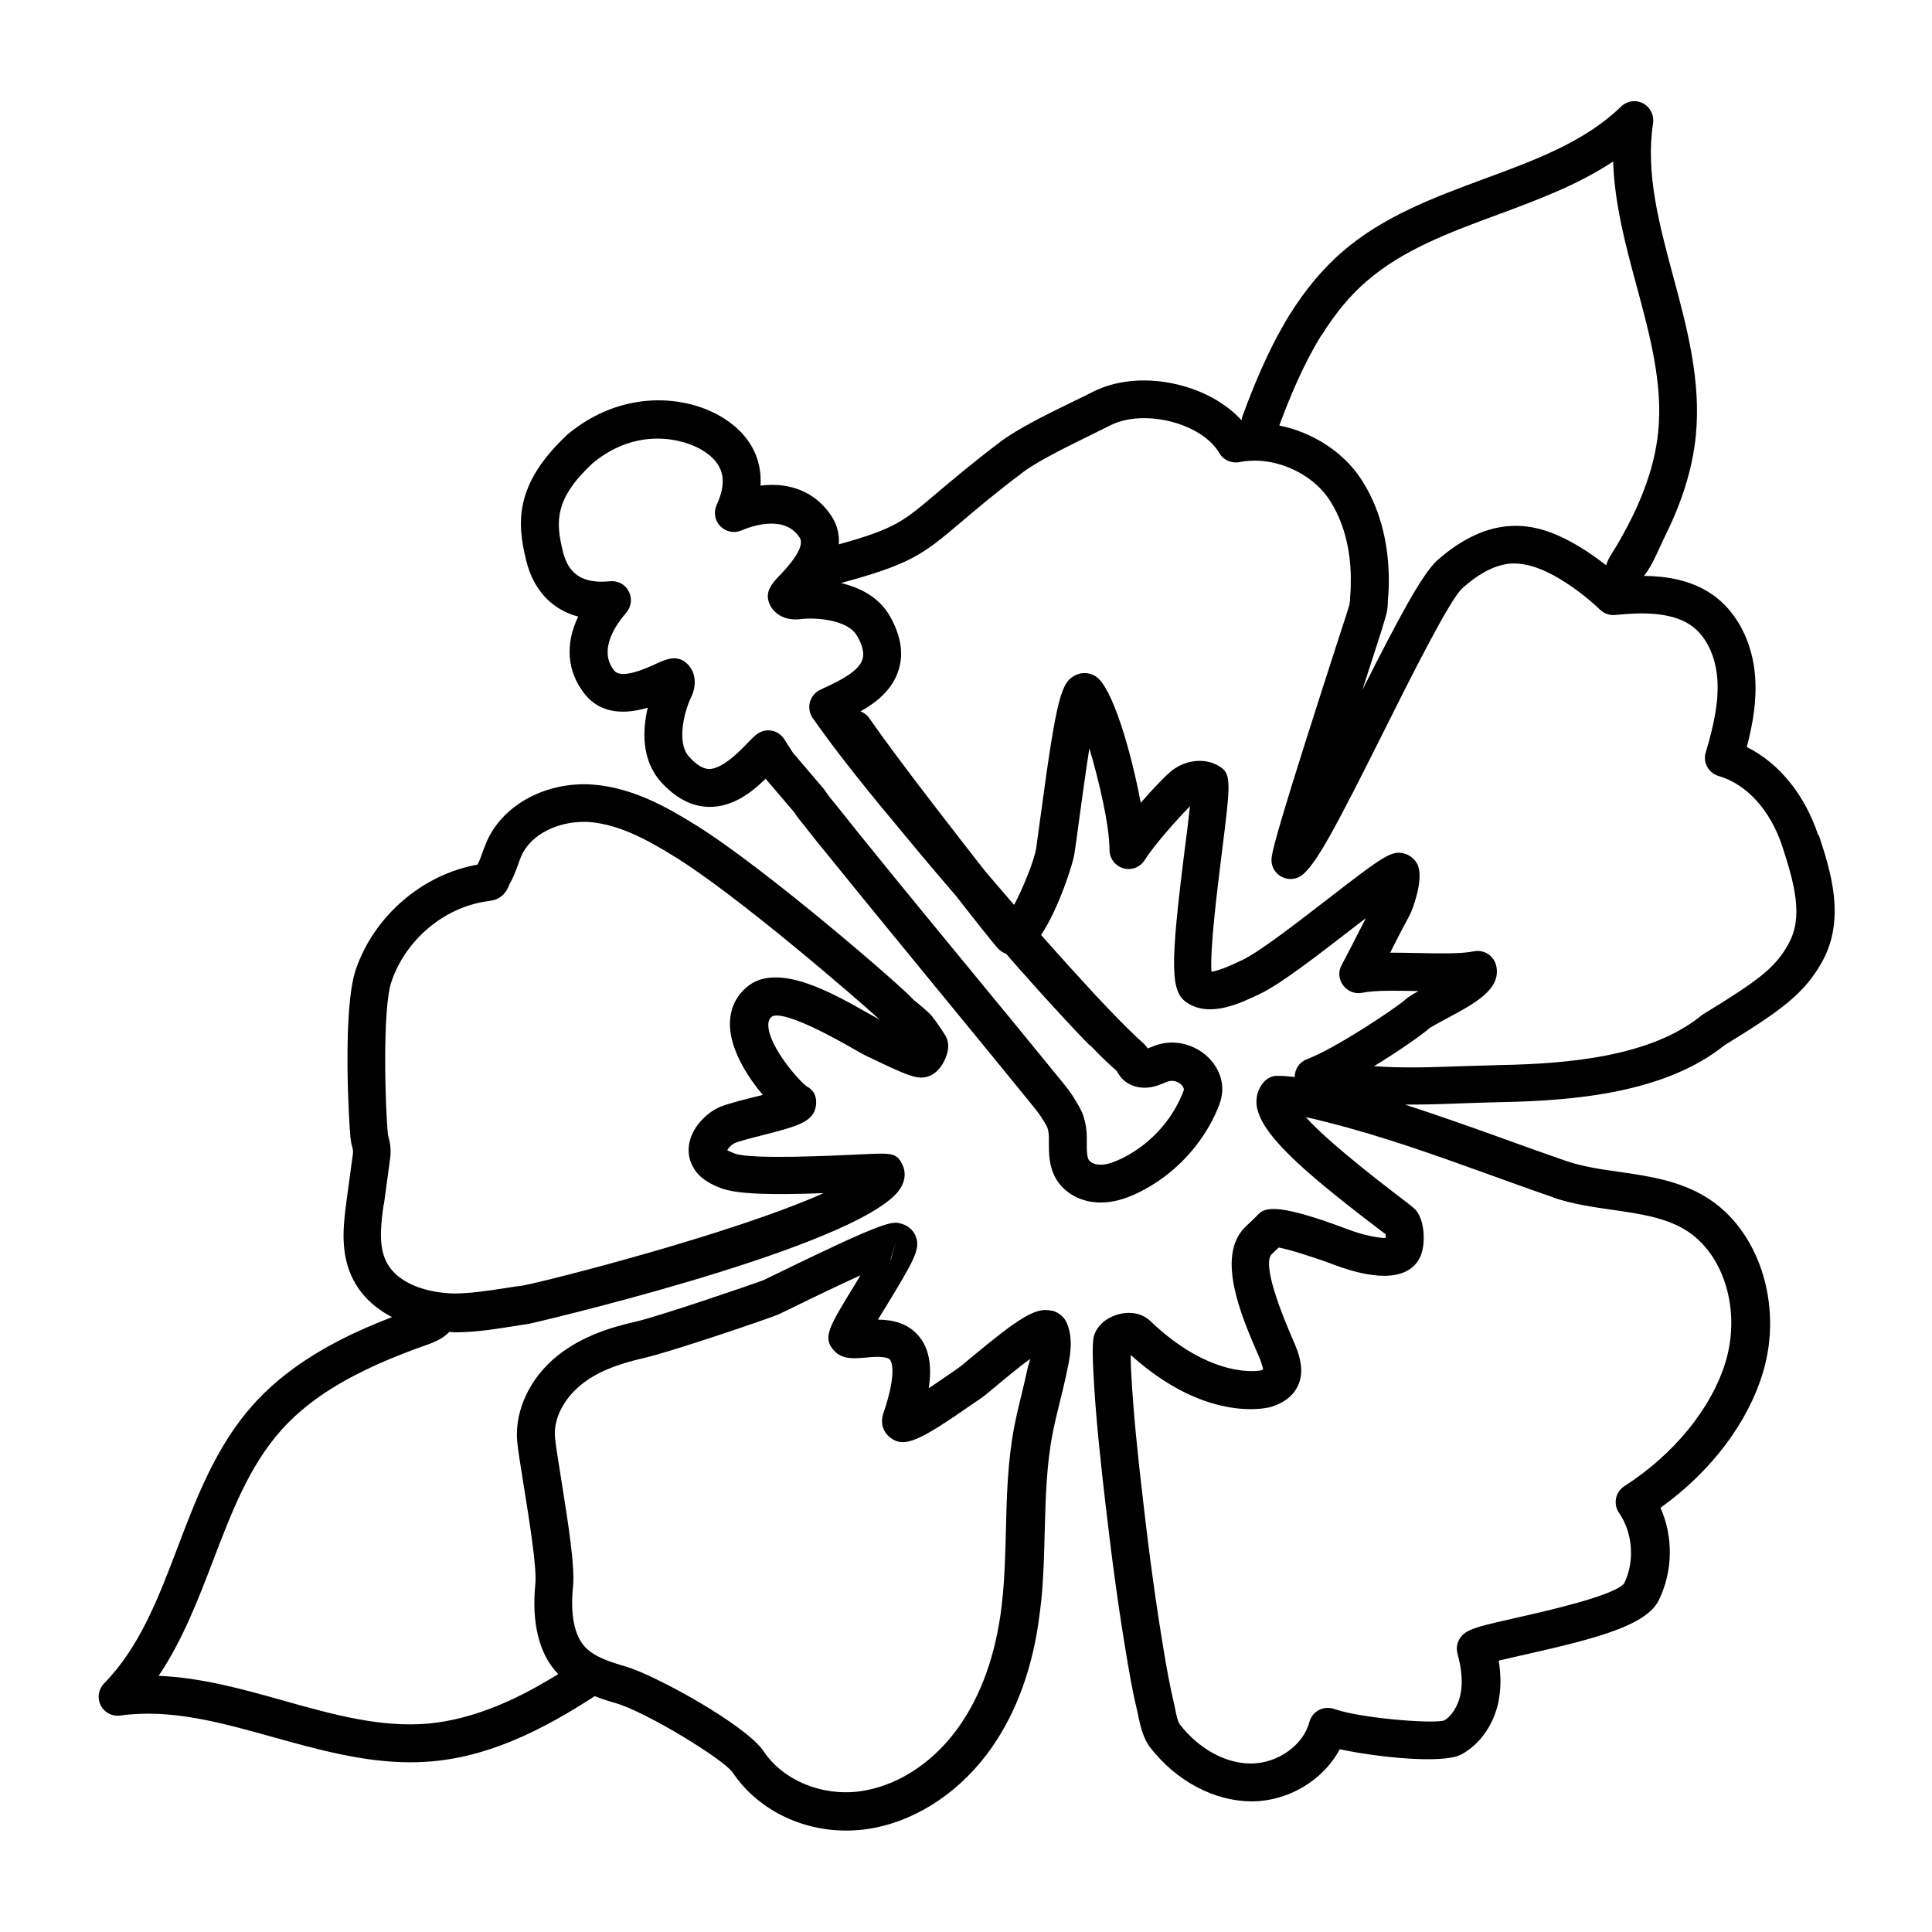<?xml version="1.0" encoding="UTF-8"?>
<!-- Uploaded to: ICON Repo, www.iconrepo.com, Generator: ICON Repo Mixer Tools -->
<svg fill="#000000" width="800px" height="800px" version="1.1" viewBox="144 144 512 512" xmlns="http://www.w3.org/2000/svg">
 <g>
  <path d="m422.57 491.34c-4.133-1.008-8.816 2.168-20.859 12.141-1.664 1.41-2.973 2.519-3.578 2.922l-2.168 1.512c-1.211 0.855-3.477 2.418-5.844 3.981 0.906-5.945 0.102-10.379-2.418-13.551-2.973-3.777-7.254-4.586-11.035-4.637 0.805-1.309 1.613-2.672 2.316-3.777 7.457-12.242 8.867-14.914 7.758-18.137-0.504-1.461-1.812-2.769-3.223-3.273-0.051 0-0.504-0.203-0.605-0.203-2.418-0.754-3.777-1.109-34.863 14.105l-1.762 0.855c-1.664 0.656-27.305 9.473-33.656 10.934-6.246 1.41-14.258 3.727-20.957 9.117-7.203 5.793-11.285 14.41-10.629 22.52 0.203 2.215 0.855 6.398 1.715 11.688 1.41 8.715 3.527 21.914 3.125 25.996-1.059 10.68 0.957 18.844 6.047 24.133-0.855 0.504-1.664 1.008-2.519 1.512-4.434 2.621-9.02 5.039-13.805 6.953-6.348 2.57-12.242 4.082-18.086 4.637-12.645 1.109-25.191-2.367-38.441-6.098-10.73-3.023-21.766-6.098-33.051-6.551 6.297-9.371 10.43-20.051 14.41-30.48 4.938-12.898 9.574-25.039 17.984-34.512 6.195-7.004 14.156-12.09 22.52-16.121 4.231-2.066 8.613-3.828 13.047-5.492 3.375-1.258 6.648-2.016 9.07-4.535 0.504 0 1.008 0.102 1.461 0.102h0.051c5.09 0 10.027-0.754 14.812-1.512 1.562-0.25 3.125-0.504 4.637-0.707 0.707-0.102 80.406-18.641 96.73-33.754 4.082-3.777 3.023-7.305 2.316-8.613-1.512-3.023-2.769-2.973-11.133-2.57-7.203 0.352-29.07 1.41-33.301-0.25-1.059-0.402-1.613-0.707-1.914-0.855 0.25-0.504 0.906-1.258 1.812-1.812 0.957-0.504 4.938-1.512 7.559-2.168 9.371-2.418 13.652-3.527 14.156-8.012 0.25-2.117-0.504-3.93-2.418-4.887-2.066-1.461-10.027-10.48-10.227-16.172 0-1.258 0.301-1.812 0.906-2.316 0.805-0.656 4.484-1.258 20.707 7.961 2.016 1.16 3.629 2.066 4.684 2.57l1.715 0.805c7.508 3.629 10.277 4.684 12.242 4.785 1.359 0.051 3.93-0.301 5.945-3.629 0.957-1.613 2.367-4.785 0.707-7.559-0.707-1.16-2.922-4.383-3.578-5.141-0.707-0.855-1.812-1.762-3.477-3.176-0.605-0.504-1.16-0.957-1.258-1.008-2.469-3.023-39.246-34.863-57.637-46.301-7.758-4.836-16.93-10.027-27.406-10.832-12.141-0.906-23.68 5.141-28.062 14.863-0.453 1.059-0.855 2.117-1.258 3.176-0.402 1.16-0.805 2.316-1.309 3.176-14.559 2.57-27.406 13.602-32.242 27.809-3.629 10.73-1.762 41.363-1.41 44.535 0.102 0.906 0.25 1.762 0.504 2.621 0.203 0.707 0.203 1.109 0.102 1.965l-1.613 11.891c-0.754 5.691-1.762 12.848 0.957 19.445 2.215 5.441 6.297 9.168 11.082 11.637-4.434 1.715-8.867 3.578-13.098 5.742-8.918 4.484-17.23 10.176-23.879 17.633-9.672 10.883-14.863 24.484-19.852 37.633-5.188 13.652-10.125 26.5-19.496 36.074-1.512 1.562-1.863 3.879-0.906 5.793 0.957 1.914 3.074 3.023 5.188 2.719 13.301-1.863 26.551 1.812 40.605 5.742 11.738 3.273 23.879 6.648 36.324 6.648 1.914 0 3.828-0.102 5.742-0.25 6.852-0.605 13.754-2.367 21.008-5.34 8.113-3.324 15.719-7.809 22.066-11.941 1.914 0.754 3.828 1.359 5.594 1.863 8.262 2.418 28.668 14.965 30.984 18.391 6.449 9.621 17.887 15.367 30.027 15.367 1.613 0 3.273-0.102 4.887-0.301 12.191-1.562 23.93-8.766 32.293-19.75 7.055-9.27 11.688-20.957 13.754-34.66 0.301-2.066 0.555-4.18 0.805-6.297 0.605-6.098 0.754-12.242 0.906-18.238 0.25-8.969 0.453-17.434 2.066-25.844 0.555-2.871 1.258-5.742 1.965-8.613 0.555-2.168 1.059-4.332 1.562-6.551l0.203-1.008c0.805-3.68 1.965-8.664 0.102-13.148-0.707-1.715-2.168-2.922-3.93-3.375zm-41.109-18.34-1.359 4.836h-0.102zm-135.73-9.773 1.613-11.891c0.301-2.168 0.203-3.879-0.352-5.844-0.102-0.352-0.152-0.754-0.203-1.109-0.656-6.098-1.562-32.848 0.957-40.254 3.777-11.082 13.855-19.598 25.191-21.262l0.707-0.102c1.109-0.152 3.981-0.504 5.34-4.383 1.059-1.762 1.664-3.527 2.266-5.141 0.301-0.805 0.555-1.613 0.906-2.418 2.769-6.098 10.078-9.02 16.523-9.02 0.555 0 1.059 0 1.562 0.051 8.262 0.656 16.121 5.188 22.871 9.371 16.375 10.176 47.309 36.879 54.008 42.977-0.805-0.453-1.812-1.008-3.023-1.664-9.574-5.441-24.133-13.754-32.195-6.953-3.426 2.871-4.938 7.055-4.332 11.789 0.707 5.793 4.684 12.191 8.566 16.777-0.957 0.25-1.863 0.504-2.621 0.656-5.289 1.359-8.363 2.168-10.176 3.273-5.039 3.074-8.664 9.117-5.894 14.762 1.812 3.777 5.644 5.238 7.508 5.996 4.231 1.664 13.602 1.863 27.305 1.359-24.535 10.984-74.664 23.629-79.703 24.484-1.613 0.203-3.223 0.453-4.836 0.707-4.586 0.707-8.969 1.359-13.301 1.41-6.852-0.152-15.668-2.418-18.438-9.32-1.664-4.133-0.957-9.574-0.301-14.309zm170.84 42.371-0.25 1.059c-0.453 2.117-0.957 4.18-1.461 6.297-0.754 3.023-1.461 6.047-2.066 9.117-1.762 9.168-2.016 18.488-2.215 27.457-0.152 5.793-0.301 11.738-0.855 17.48-0.203 1.914-0.402 3.828-0.707 5.742-1.863 12.043-5.844 22.168-11.84 30.129-6.699 8.867-16.02 14.66-25.543 15.871-10.027 1.258-20.203-3.023-25.293-10.68-4.637-6.902-28.516-20.051-36.477-22.418-3.828-1.109-8.113-2.418-10.68-5.039-2.973-3.074-4.082-8.566-3.324-16.223 0.504-4.988-1.059-15.469-3.176-28.617-0.754-4.684-1.461-9.07-1.613-10.934-0.402-4.785 2.266-10.078 6.902-13.855 3.981-3.223 9.168-5.391 16.879-7.152 6.75-1.512 33.301-10.531 35.418-11.488 0.152-0.051 0.957-0.453 2.215-1.059 8.918-4.383 15.164-7.305 19.547-9.32-0.555 0.906-1.059 1.762-1.512 2.519-6.953 11.336-8.613 14.055-5.492 17.434 2.168 2.418 5.238 2.117 8.262 1.863 2.016-0.203 5.742-0.504 6.602 0.605 0.203 0.25 2.016 3.023-1.762 14.055-1.059 3.074 0.25 5.391 1.812 6.551 3.777 2.871 7.809 0.805 21.867-8.969l2.066-1.41c0.754-0.504 2.367-1.812 4.383-3.527 1.863-1.562 5.543-4.637 8.715-6.953-0.102 0.504-0.203 0.957-0.301 1.41z"/>
  <path d="m625.86 365.39c-3.527-10.781-10.43-19.195-18.941-23.426 1.562-5.945 2.672-12.191 2.215-18.539-0.656-9.473-5.09-17.785-11.789-22.168-5.34-3.527-11.688-4.586-17.684-4.637 2.469-3.074 4.18-7.758 5.543-10.43 4.18-8.414 7.305-17.434 8.211-26.801 1.41-14.461-2.316-28.516-5.996-42.117-3.777-14.105-7.356-27.406-5.34-40.656 0.301-2.117-0.754-4.231-2.672-5.238-1.914-1.008-4.231-0.656-5.793 0.855-9.621 9.32-22.57 14.105-36.223 19.145-13.199 4.887-26.852 9.926-37.785 19.445-5.188 4.535-9.723 9.977-13.906 16.676-5.644 9.168-9.723 19.348-12.594 27.258-0.051 0.203 0 0.402-0.102 0.605-8.969-9.875-27.207-13.754-39.398-7.508-1.461 0.754-3.273 1.613-5.238 2.57-6.5 3.176-14.66 7.152-19.297 10.68-7.961 6.047-13.199 10.531-17.027 13.754-8.664 7.356-10.883 9.27-25.746 13.402 0.152-2.418-0.301-4.887-1.863-7.356-4.082-6.348-10.832-9.219-18.895-8.211 0.453-7.254-2.871-13.504-9.723-17.836-9.926-6.297-27.004-7.707-41.363 4.231-14.41 13.402-13.352 23.781-11.035 33.352 1.914 7.91 6.801 13.098 13.805 14.965-3.527 7.305-2.973 14.609 1.762 20.555 4.535 5.644 11.285 5.188 16.676 3.578-1.359 5.691-1.812 13.652 3.426 19.598 3.879 4.332 8.16 6.602 12.746 6.699h0.301c6.246 0 11.285-4.031 14.762-7.457l7.609 8.918c0.656 1.059 1.41 2.016 2.215 2.973l0.605 0.754c1.914 2.469 3.879 4.938 5.894 7.356 5.844 7.254 11.789 14.508 17.684 21.715l13.957 17.027c7.254 8.816 14.508 17.684 21.715 26.551l0.453 0.555c1.258 1.562 2.469 2.973 3.324 4.484l0.504 0.805c0.352 0.555 0.656 1.109 0.754 1.461 0.203 0.656 0.352 1.461 0.352 2.469v1.41c0 2.82 0 6.297 1.914 9.574 2.168 3.727 6.5 6.098 11.285 6.246h0.555c3.074 0 6.246-0.805 9.875-2.57 9.371-4.535 17.078-12.645 21.109-22.27 0.555-1.309 1.109-2.871 1.211-4.734 0.102-2.117-0.453-4.332-1.664-6.297-3.023-5.09-9.574-7.707-15.266-5.996-0.754 0.203-1.461 0.504-2.215 0.805-0.203 0.102-0.352 0.152-0.555 0.25-0.402-0.504-0.855-1.109-1.512-1.664-0.605-0.555-1.211-1.059-1.762-1.613-1.613-1.562-3.223-3.125-4.785-4.734-2.066-2.117-4.031-4.231-6.047-6.348-2.316-2.519-4.637-5.09-6.953-7.609-2.418-2.672-4.836-5.391-7.254-8.113 4.637-6.953 8.363-18.641 8.816-21.41 0.352-2.215 0.805-5.594 1.309-9.422 0.656-4.734 1.664-12.242 2.672-18.641 2.621 8.816 5.34 20.555 5.34 26.953 0 2.215 1.461 4.18 3.629 4.836 2.168 0.605 4.434-0.203 5.644-2.117 2.719-4.231 8.918-11.184 12.043-14.309-0.352 3.273-0.855 7.508-1.359 11.234-3.981 31.539-3.828 38.039 0.707 40.91 6.098 3.879 13.957 0.102 19.398-2.519 5.492-2.672 14.914-9.977 24.031-17.027 1.211-0.957 2.519-1.965 3.828-2.922-0.605 1.16-1.16 2.316-1.762 3.426-1.41 2.769-2.82 5.543-4.637 8.969-0.957 1.715-0.805 3.828 0.402 5.391 1.16 1.562 3.125 2.367 5.039 1.965 3.426-0.707 9.168-0.555 14.812-0.453h0.102c-1.664 0.906-2.871 1.664-3.727 2.469-2.266 1.965-17.938 12.594-25.895 15.617-1.965 0.754-3.176 2.621-3.176 4.684-1.461-0.152-2.973-0.301-4.484-0.301-1.562-0.051-2.769 0.605-3.727 1.664-1.41 1.562-2.066 3.629-1.914 5.844 0.656 7.457 11.789 17.332 30.832 31.891 1.461 1.109 2.621 2.016 3.375 2.57 0 0.301 0.051 0.707 0.051 1.008-1.762 0-5.644-0.605-10.227-2.367-20.305-7.656-22.27-5.391-24.031-3.426-0.352 0.402-1.008 0.957-1.613 1.562-0.656 0.605-1.309 1.211-1.664 1.613-7.356 7.758-0.707 23.277 3.273 32.547 0.605 1.41 1.109 2.519 1.309 3.223 0.301 0.855 0.402 1.359 0.453 1.664-0.152 0.102-0.402 0.203-0.754 0.301-0.102 0-12.797 2.57-29.172-13.148-2.066-1.965-5.188-2.621-8.414-1.762-3.273 0.906-5.691 3.023-6.5 5.742-0.504 1.715-0.301 6.699-0.152 9.574 0.605 11.789 1.863 23.328 3.223 35.066 1.812 15.668 3.578 28.414 5.543 40.055 0.754 4.535 1.664 9.824 2.922 15.012l0.25 1.211c0.555 2.519 1.211 5.691 3.176 8.211 6.902 8.867 16.93 14.156 26.703 14.207h0.102c9.773 0 19.043-5.644 23.375-13.805 9.621 2.066 27.207 3.981 32.145 1.41 4.938-2.621 8.664-7.859 9.926-14.055 0.656-3.324 0.707-6.902 0.051-10.832 2.117-0.504 4.836-1.16 7.203-1.664 18.539-4.18 31.941-7.656 35.215-14.359 3.777-7.656 3.879-16.828 0.453-24.484 13.402-9.621 23.176-22.52 27.207-36.023 5.34-17.984-1.211-37.938-15.266-46.402-7.152-4.332-15.164-5.492-22.871-6.602-5.039-0.707-9.773-1.41-14.156-2.922-5.543-1.914-11.035-3.879-16.574-5.894-8.516-3.074-17.23-6.144-26.047-9.02h1.562c4.637 0 9.27-0.152 14.156-0.352 3.273-0.102 6.648-0.25 10.227-0.301 19.145-0.402 43.074-2.469 58.793-15.113 14.914-9.168 21.008-13.504 25.797-22.066 6.398-11.488 2.168-24.336-0.906-33.703zm-131.64-132.5c3.629-5.844 7.508-10.531 11.941-14.359 9.574-8.312 21.766-12.848 34.711-17.633 10.48-3.879 21.211-7.859 30.633-14.105 0.352 11.285 3.324 22.32 6.246 33.102 3.578 13.301 6.953 25.895 5.691 38.492-1.059 10.781-5.543 20.906-10.984 30.18-0.957 1.613-2.316 3.426-2.82 5.238-2.266-1.762-4.637-3.477-7.106-4.938-6.602-3.981-12.242-5.742-17.836-5.492-6.602 0.25-13.25 3.324-19.801 9.117-3.981 3.578-10.277 15.367-19.852 34.359 1.059-3.273 2.168-6.699 3.324-10.328 1.109-3.477 1.914-5.844 2.066-6.5l0.805-2.672c0.402-1.309 0.504-2.57 0.555-3.527v-0.605c0.203-2.117 0.301-4.281 0.25-6.398-0.152-9.824-2.672-18.742-7.305-25.797-4.785-7.356-13-12.496-21.715-14.258 2.672-7.203 6.297-16.07 11.184-23.98zm-61.414 188.02c1.664 1.715 3.324 3.426 5.09 5.039 0.656 0.656 1.359 1.258 2.016 1.812 0.102 0.152 0.203 0.352 0.555 0.906 1.715 2.82 5.238 4.133 8.918 3.375 1.109-0.25 2.117-0.605 3.176-1.059 0.402-0.152 0.754-0.352 1.211-0.453 1.309-0.352 3.023 0.301 3.727 1.461 0.203 0.402 0.25 0.656 0.25 0.707 0 0.152-0.102 0.453-0.453 1.309-3.074 7.406-8.969 13.602-16.172 17.078-2.367 1.109-4.18 1.664-5.691 1.562-1.258 0-2.519-0.605-2.922-1.309-0.504-0.906-0.504-2.719-0.504-4.434v-1.613c0-2.016-0.352-3.777-0.855-5.441-0.453-1.41-1.109-2.519-1.664-3.426l-0.402-0.656c-1.258-2.266-2.82-4.133-4.281-5.894l-0.453-0.555c-7.203-8.867-14.508-17.734-21.766-26.551l-13.957-16.977c-5.894-7.203-11.789-14.41-17.633-21.664-1.914-2.418-3.879-4.836-5.793-7.254l-0.707-0.855c-0.605-0.707-1.16-1.461-1.664-2.215-0.152-0.25-0.301-0.453-0.504-0.707l-8.16-9.574-2.367-3.68c-0.754-1.16-2.016-2.016-3.375-2.215-1.41-0.25-2.82 0.152-3.93 1.008-0.707 0.555-1.664 1.512-2.769 2.672-2.367 2.469-6.398 6.348-9.723 6.5-1.664 0-3.527-1.16-5.441-3.324-3.426-3.828-1.059-12.344 0.555-15.617 1.664-3.426 1.211-7.004-1.16-9.117-2.621-2.316-5.492-1.008-7.859 0.051-2.57 1.211-9.371 4.332-11.336 1.914-4.434-5.543 0.754-12.543 3.176-15.316 1.359-1.562 1.664-3.777 0.707-5.644-0.957-1.863-2.871-2.922-4.988-2.719-7.106 0.707-10.984-1.715-12.496-7.91-1.863-7.656-2.367-13.855 7.91-23.375 11.84-9.824 24.336-6.449 29.32-3.273 5.391 3.426 6.5 7.859 3.527 14.359-0.855 1.863-0.504 4.133 0.957 5.594 1.461 1.512 3.68 1.965 5.543 1.16 3.375-1.41 11.688-4.082 15.516 1.914 1.664 2.621-3.477 8.062-5.441 10.125-1.762 1.863-3.981 4.18-2.57 7.406 1.258 2.922 4.484 4.535 8.262 4.031 3.629-0.453 12.445 0 14.965 4.484 1.461 2.519 1.914 4.586 1.41 6.195-1.008 3.223-6.195 5.691-9.27 7.152-0.805 0.352-1.512 0.707-2.117 1.008-1.258 0.656-2.215 1.863-2.57 3.273-0.352 1.41-0.051 2.922 0.754 4.082 4.887 7.004 10.027 13.504 14.41 18.941 2.215 2.719 4.434 5.492 6.699 8.16 2.469 2.973 4.938 5.945 7.406 8.918 2.621 3.125 5.238 6.195 7.91 9.32 0.504 0.605 1.008 1.16 1.512 1.762 5.492 7.055 9.977 12.645 11.133 13.957 0.656 0.707 1.41 1.16 2.266 1.512 0.402 0.453 0.805 0.906 1.16 1.359 2.519 2.871 5.09 5.742 7.656 8.613 2.316 2.57 4.684 5.141 7.055 7.707 2.066 2.215 4.082 4.383 6.195 6.5zm122.68 40.406c5.289 1.812 10.73 2.57 15.973 3.324 7.004 1.008 13.652 1.965 19.094 5.238 10.227 6.195 14.863 21.16 10.781 34.914-3.68 12.293-13.703 24.637-26.852 33.051-1.16 0.754-1.965 1.914-2.215 3.223-0.25 1.359 0 2.719 0.805 3.879 3.68 5.34 4.18 12.898 1.359 18.641-2.519 3.273-20.707 7.356-28.465 9.117-8.918 2.016-12.09 2.769-13.906 4.18-1.613 1.258-2.367 3.375-1.812 5.34 1.16 4.231 1.41 7.758 0.805 10.781-0.656 3.176-2.469 5.945-4.383 6.953-3.125 0.906-22.219-0.605-29.121-3.074-1.309-0.453-2.769-0.352-4.031 0.301-1.258 0.656-2.168 1.812-2.519 3.176-1.613 6.144-8.414 10.984-15.469 10.984h-0.051c-6.75 0-13.754-3.879-18.793-10.328-0.555-0.707-1.008-2.769-1.258-4.133l-0.301-1.41c-1.16-4.887-2.066-9.977-2.769-14.359-1.914-11.488-3.68-24.031-5.441-39.551-1.359-11.586-2.57-22.922-3.176-34.461-0.051-1.16-0.102-2.672-0.102-4.031 20.707 18.691 37.129 13.805 37.281 13.754 3.324-1.059 5.644-2.82 6.902-5.289 1.762-3.426 0.855-7.106 0-9.574-0.301-0.855-0.855-2.215-1.613-3.93-7.004-16.273-6.297-20.555-5.238-21.613 0.301-0.301 0.754-0.754 1.258-1.211l0.656-0.605c2.871 0.555 9.07 2.469 14.559 4.535 12.141 4.586 20.305 3.828 22.973-2.168 1.309-2.922 1.258-8.516-0.707-11.586-0.656-1.059-1.359-1.562-5.793-4.938-13.453-10.328-20.453-16.574-23.879-20.402 1.863 0.402 3.68 0.855 5.492 1.309 14.711 3.68 29.27 8.918 43.379 14.008 5.543 2.016 11.133 4.031 16.727 5.945zm62.422-67.059c-3.477 6.246-7.91 9.574-22.57 18.539-0.203 0.102-0.352 0.25-0.555 0.402-13.301 10.832-35.266 12.695-52.898 13.047-3.629 0.102-7.055 0.203-10.379 0.301-8.414 0.301-15.719 0.555-23.375 0 6.699-4.082 12.848-8.414 14.508-9.926 0.605-0.504 2.922-1.715 4.586-2.621 7.559-4.031 14.66-7.809 13.301-14.008-0.605-2.719-3.223-4.434-5.945-3.879-3.426 0.707-9.219 0.555-14.812 0.453-2.519-0.051-4.988-0.102-7.356-0.102 0.203-0.352 0.402-0.754 0.555-1.109 1.41-2.769 2.82-5.543 4.684-8.969 0.656-1.258 3.527-8.867 2.215-12.746-0.504-1.562-1.914-2.871-3.477-3.375-3.527-1.059-5.543 0.402-20.656 12.09-7.91 6.098-17.734 13.754-22.52 16.07-3.879 1.863-6.648 2.922-8.16 3.074-0.453-5.742 1.562-22.066 2.719-31.285 2.418-19.398 2.719-21.41-1.16-23.426-3.527-1.914-8.211-1.41-11.84 1.258-1.461 1.059-4.988 4.684-8.465 8.715-2.469-13.199-7.457-30.781-11.992-33.555-1.715-1.059-3.727-1.109-5.441-0.203-3.578 1.863-4.836 5.492-9.02 36.625-0.504 3.727-0.957 7.004-1.258 9.168-0.555 3.426-3.477 10.48-5.844 15.012-0.453-0.504-0.906-1.059-1.359-1.562-2.117-2.469-4.231-4.938-6.348-7.406-7.961-10.176-18.289-23.527-23.832-31.035-2.266-3.023-4.785-6.551-6.953-9.621-0.555-0.805-1.359-1.309-2.215-1.664 4.031-2.266 8.414-5.594 10.078-10.934 1.41-4.383 0.605-9.168-2.266-14.258-2.973-5.238-8.16-7.656-13-8.816 18.289-4.988 21.512-7.356 31.691-16.02 3.981-3.375 8.867-7.559 16.625-13.402 3.879-2.922 11.789-6.801 17.633-9.672 2.016-1.008 3.879-1.914 5.391-2.672 8.867-4.535 24.285-0.656 28.918 7.305 1.059 1.863 3.223 2.82 5.34 2.418 8.766-1.762 18.992 2.57 23.879 10.027 3.578 5.492 5.543 12.543 5.644 20.453 0 1.812 0 3.629-0.203 5.391v0.707c-0.102 0.504-0.152 1.109-0.203 1.309l-0.805 2.621c-0.203 0.605-0.957 2.973-2.066 6.348-14.559 45.039-17.582 55.672-17.734 58.242-0.152 1.965 0.855 3.777 2.57 4.734 1.715 0.957 3.828 0.855 5.391-0.301 3.777-2.719 9.219-13.047 21.613-37.836 7.457-14.914 17.684-35.316 21.008-38.289 4.734-4.231 9.219-6.449 13.453-6.551 3.477-0.051 7.457 1.16 12.344 4.082 3.828 2.316 7.457 5.09 10.73 8.211 1.059 1.008 2.519 1.512 4.031 1.359 6.348-0.656 14.359-0.957 19.75 2.57 4.082 2.672 6.801 8.062 7.254 14.461 0.402 5.996-0.906 12.09-3.074 19.398-0.402 1.258-0.25 2.672 0.402 3.828 0.656 1.16 1.715 2.066 3.023 2.418 7.457 2.168 13.754 9.117 16.879 18.691 3.223 9.875 5.594 18.641 1.664 25.695z"/>
 </g>
</svg>